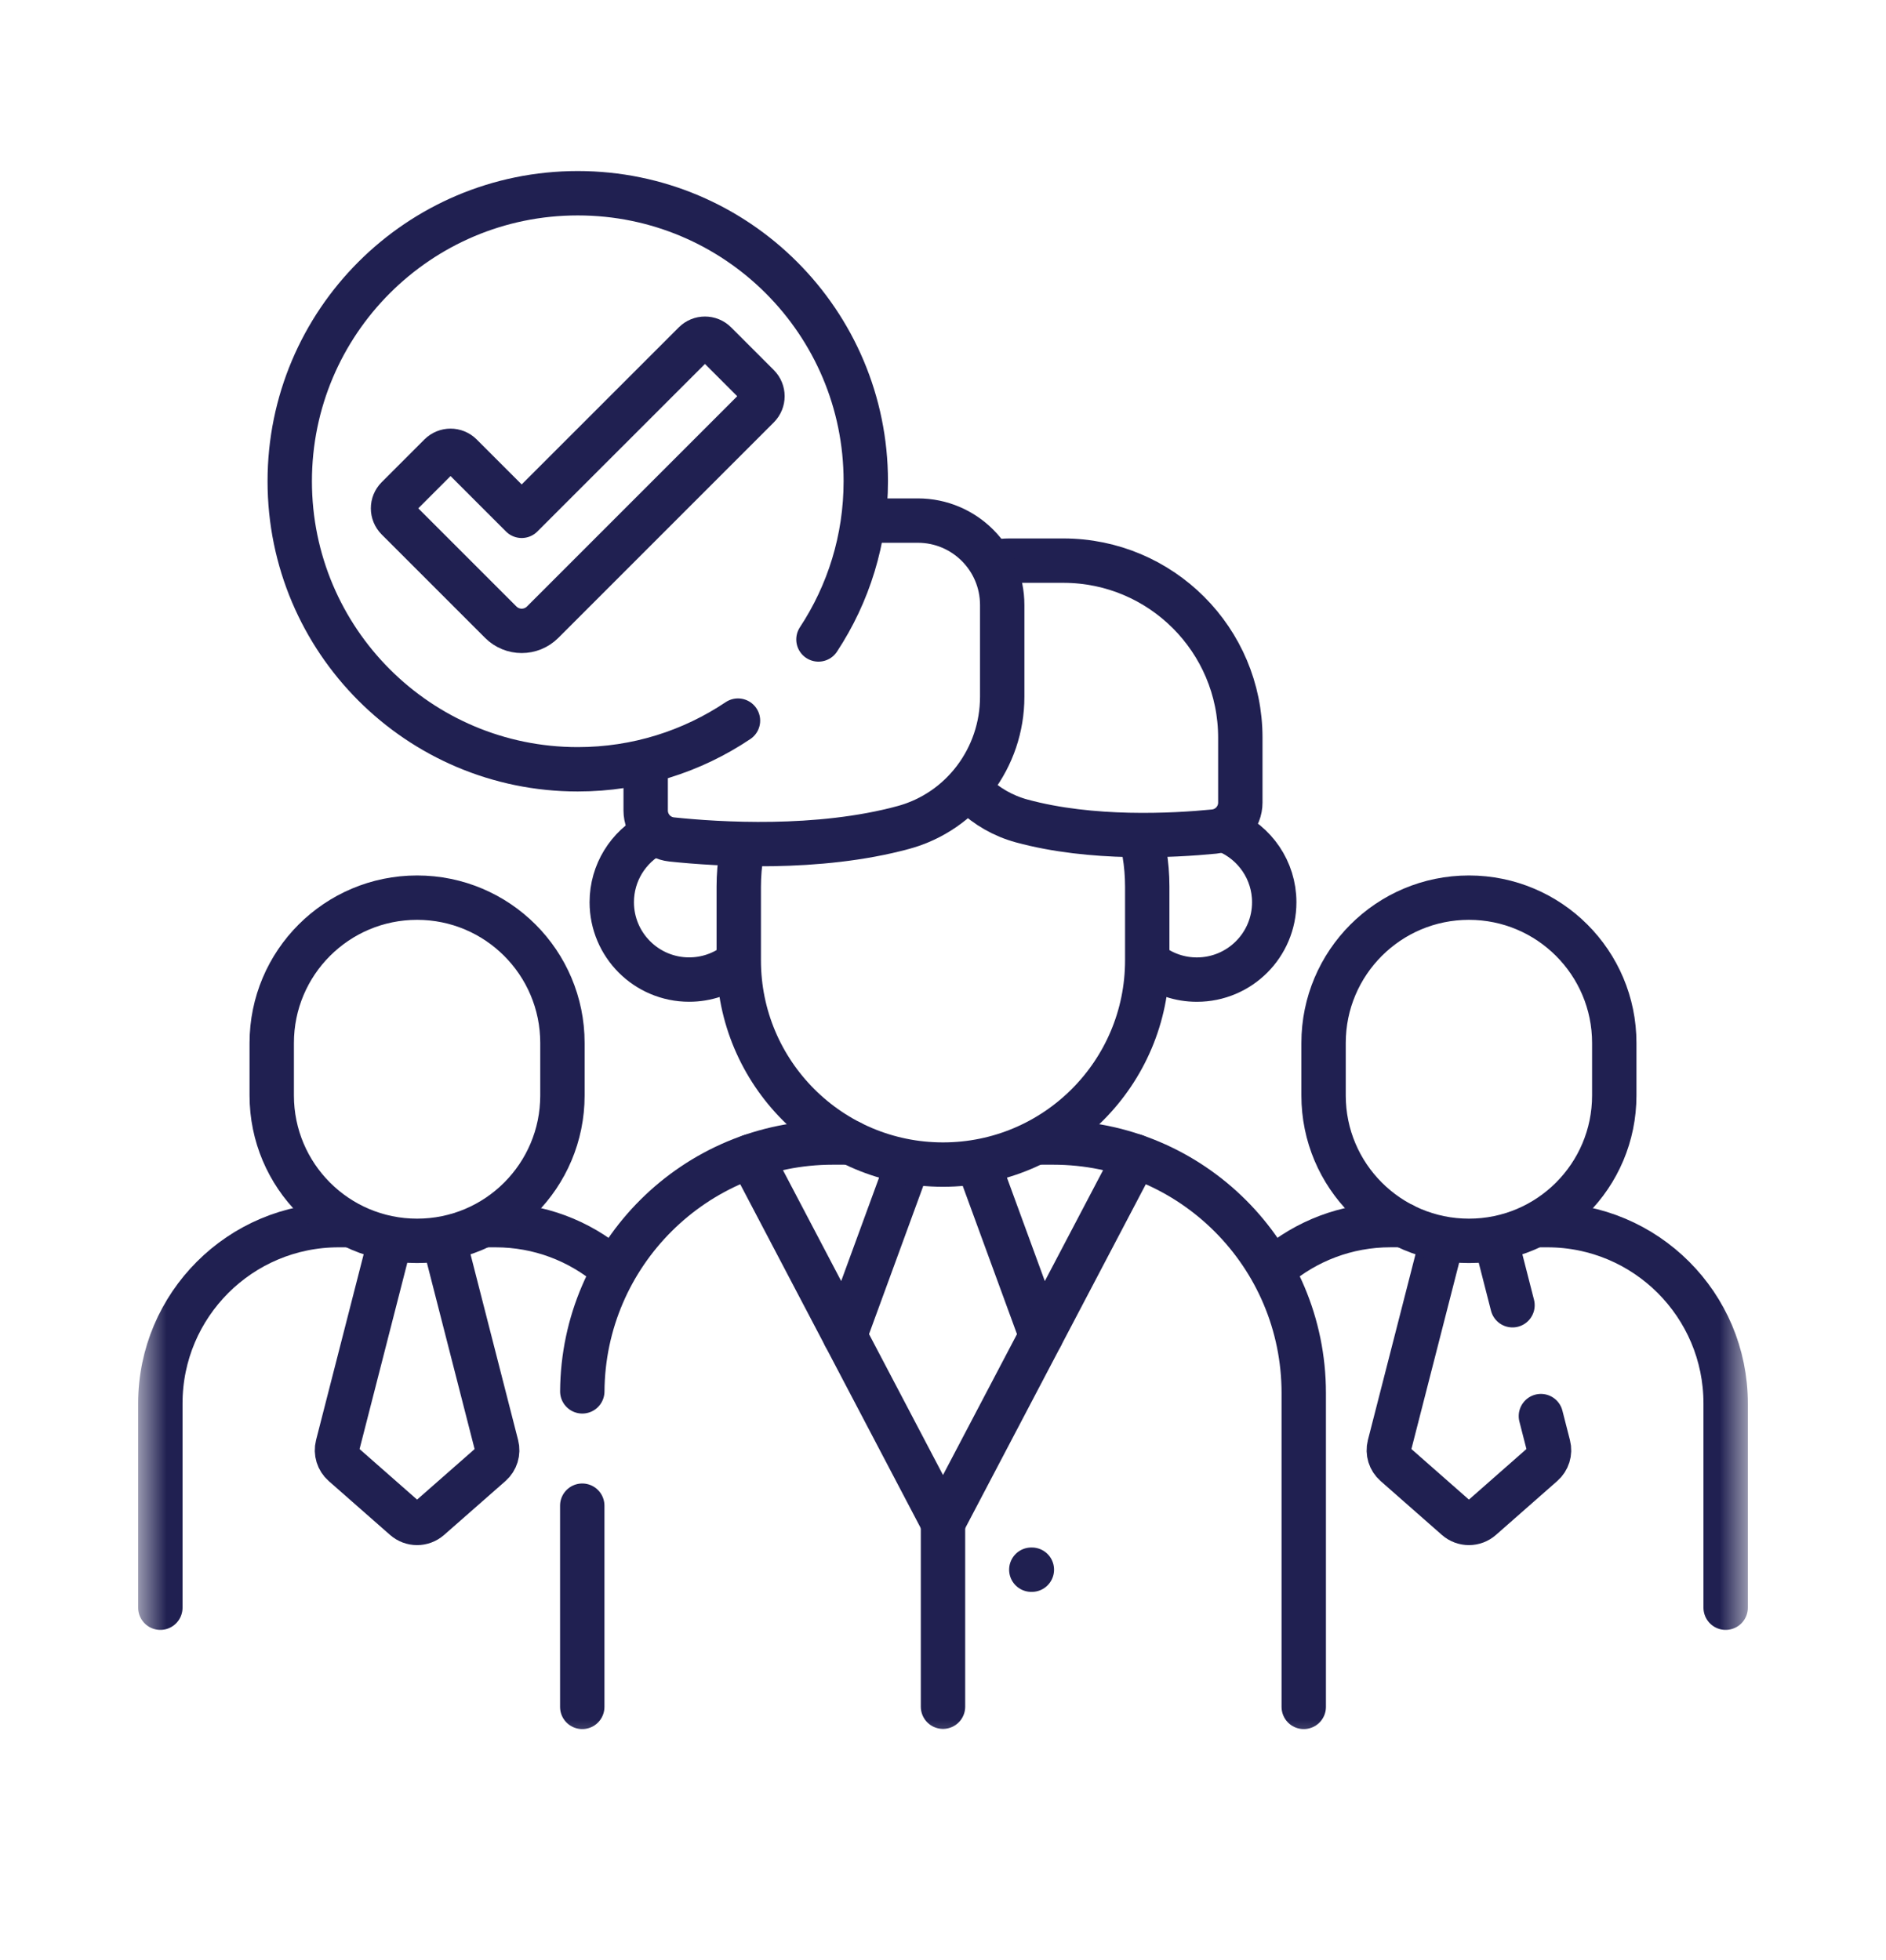 <svg width="51" height="53" viewBox="0 0 51 53" fill="none" xmlns="http://www.w3.org/2000/svg">
<g clip-path="url(#clip0_2790_70844)">
<mask id="mask0_2790_70844" style="mask-type:luminance" maskUnits="userSpaceOnUse" x="3" y="3" width="45" height="45">
<path d="M3.697 3.887H47.303V47.493H3.697V3.887Z" fill="white"/>
</mask>
<g mask="url(#mask0_2790_70844)">
<path d="M38.951 33.703L37.571 39.089C37.524 39.274 37.584 39.47 37.728 39.596L39.386 41.054C39.578 41.223 39.865 41.223 40.057 41.054L41.715 39.596C41.859 39.47 41.92 39.274 41.872 39.089L41.668 38.292" stroke="#202051" stroke-width="1.2" stroke-miterlimit="10" stroke-linecap="round" stroke-linejoin="round"/>
<path d="M40.9 35.294L40.493 33.703" stroke="#202051" stroke-width="1.2" stroke-miterlimit="10" stroke-linecap="round" stroke-linejoin="round"/>
<path d="M41.676 33.128H41.843C44.506 33.128 46.664 35.286 46.664 37.949V43.473" stroke="#202051" stroke-width="1.2" stroke-miterlimit="10" stroke-linecap="round" stroke-linejoin="round"/>
<path d="M34.474 34.278C35.316 33.561 36.408 33.127 37.601 33.127H37.942" stroke="#202051" stroke-width="1.2" stroke-miterlimit="10" stroke-linecap="round" stroke-linejoin="round"/>
<path d="M39.722 33.553C37.551 33.553 35.791 31.793 35.791 29.622V28.203C35.791 26.032 37.551 24.273 39.722 24.273C41.892 24.273 43.652 26.032 43.652 28.203V29.622C43.652 31.793 41.892 33.553 39.722 33.553Z" stroke="#202051" stroke-width="1.2" stroke-miterlimit="10" stroke-linecap="round" stroke-linejoin="round"/>
<path d="M12.052 33.712L13.429 39.089C13.477 39.274 13.416 39.47 13.273 39.597L11.614 41.054C11.422 41.223 11.135 41.223 10.943 41.054L9.285 39.597C9.141 39.47 9.081 39.274 9.128 39.089L10.538 33.586" stroke="#202051" stroke-width="1.2" stroke-miterlimit="10" stroke-linecap="round" stroke-linejoin="round"/>
<path d="M13.186 33.128H13.399C14.581 33.128 15.663 33.553 16.502 34.259" stroke="#202051" stroke-width="1.2" stroke-miterlimit="10" stroke-linecap="round" stroke-linejoin="round"/>
<path d="M4.336 43.473V37.949C4.336 35.286 6.495 33.128 9.157 33.128H9.41" stroke="#202051" stroke-width="1.2" stroke-miterlimit="10" stroke-linecap="round" stroke-linejoin="round"/>
<path d="M11.279 33.553C9.108 33.553 7.348 31.793 7.348 29.622V28.203C7.348 26.032 9.108 24.273 11.279 24.273C13.45 24.273 15.209 26.032 15.209 28.203V29.622C15.209 31.793 13.45 33.553 11.279 33.553Z" stroke="#202051" stroke-width="1.2" stroke-miterlimit="10" stroke-linecap="round" stroke-linejoin="round"/>
<path d="M26.515 31.638L28.155 36.118" stroke="#202051" stroke-width="1.2" stroke-miterlimit="10" stroke-linecap="round" stroke-linejoin="round"/>
<path d="M22.845 36.118L24.518 31.548" stroke="#202051" stroke-width="1.2" stroke-miterlimit="10" stroke-linecap="round" stroke-linejoin="round"/>
<path d="M30.703 31.267L25.5 41.176L20.298 31.267" stroke="#202051" stroke-width="1.2" stroke-miterlimit="10" stroke-linecap="round" stroke-linejoin="round"/>
<path d="M22.999 30.894H22.52C18.794 30.894 15.771 33.903 15.746 37.623" stroke="#202051" stroke-width="1.2" stroke-miterlimit="10" stroke-linecap="round" stroke-linejoin="round"/>
<path d="M35.255 46.155V37.669C35.255 33.927 32.222 30.894 28.48 30.894H28.155" stroke="#202051" stroke-width="1.2" stroke-miterlimit="10" stroke-linecap="round" stroke-linejoin="round"/>
<path d="M15.745 40.714V46.155" stroke="#202051" stroke-width="1.2" stroke-miterlimit="10" stroke-linecap="round" stroke-linejoin="round"/>
<path d="M19.873 26.083C19.526 26.338 19.098 26.488 18.635 26.488C17.48 26.488 16.543 25.552 16.543 24.396C16.543 23.596 16.992 22.901 17.652 22.549" stroke="#202051" stroke-width="1.2" stroke-miterlimit="10" stroke-linecap="round" stroke-linejoin="round"/>
<path d="M33.18 22.47C33.93 22.788 34.457 23.531 34.457 24.397C34.457 25.553 33.521 26.489 32.365 26.489C31.907 26.489 31.483 26.342 31.139 26.092" stroke="#202051" stroke-width="1.2" stroke-miterlimit="10" stroke-linecap="round" stroke-linejoin="round"/>
<path d="M20.053 23.063C20.004 23.36 19.977 23.664 19.977 23.974V25.968C19.977 29.018 22.45 31.491 25.5 31.491C28.551 31.491 31.023 29.018 31.023 25.968V23.974C31.023 23.664 30.997 23.36 30.947 23.063" stroke="#202051" stroke-width="1.2" stroke-miterlimit="10" stroke-linecap="round" stroke-linejoin="round"/>
<path d="M26.907 15.199C27.032 15.173 27.163 15.16 27.297 15.16H28.753C31.397 15.16 33.54 17.303 33.54 19.947V21.702C33.54 22.107 33.234 22.446 32.831 22.486C31.724 22.595 29.519 22.714 27.628 22.199C27.124 22.062 26.679 21.802 26.32 21.458" stroke="#202051" stroke-width="1.2" stroke-miterlimit="10" stroke-linecap="round" stroke-linejoin="round"/>
<path d="M17.46 20.801V21.916C17.46 22.318 17.763 22.657 18.163 22.699C19.416 22.831 22.122 23.003 24.43 22.375C26.014 21.944 27.101 20.486 27.101 18.843V16.358C27.101 15.099 26.08 14.077 24.82 14.077H23.609" stroke="#202051" stroke-width="1.2" stroke-miterlimit="10" stroke-linecap="round" stroke-linejoin="round"/>
<path d="M25.5 41.176V46.15" stroke="#202051" stroke-width="1.2" stroke-miterlimit="10" stroke-linecap="round" stroke-linejoin="round"/>
<path d="M27.888 42.445H27.903" stroke="#202051" stroke-width="1.2" stroke-miterlimit="10" stroke-linecap="round" stroke-linejoin="round"/>
<path d="M22.132 17.291C22.941 16.063 23.412 14.593 23.412 13.013C23.412 8.712 19.925 5.225 15.623 5.225C11.322 5.225 7.835 8.712 7.835 13.013C7.835 17.315 11.322 20.802 15.623 20.802C17.227 20.802 18.718 20.317 19.956 19.486" stroke="#202051" stroke-width="1.2" stroke-miterlimit="10" stroke-linecap="round" stroke-linejoin="round"/>
<path d="M13.541 16.824L10.746 14.029C10.589 13.872 10.589 13.619 10.746 13.462L11.9 12.308C12.057 12.151 12.31 12.151 12.467 12.308L14.107 13.948L18.78 9.276C18.936 9.12 19.19 9.12 19.346 9.276L20.501 10.431C20.657 10.587 20.657 10.841 20.501 10.997L14.674 16.824C14.361 17.137 13.854 17.137 13.541 16.824Z" stroke="#202051" stroke-width="1.2" stroke-miterlimit="10" stroke-linecap="round" stroke-linejoin="round"/>
</g>
</g>
<defs>
<clipPath id="clip0_2790_70844">
<rect width="51" height="52" fill="white" transform="translate(0 0.602)"/>
</clipPath>
</defs>
</svg>
